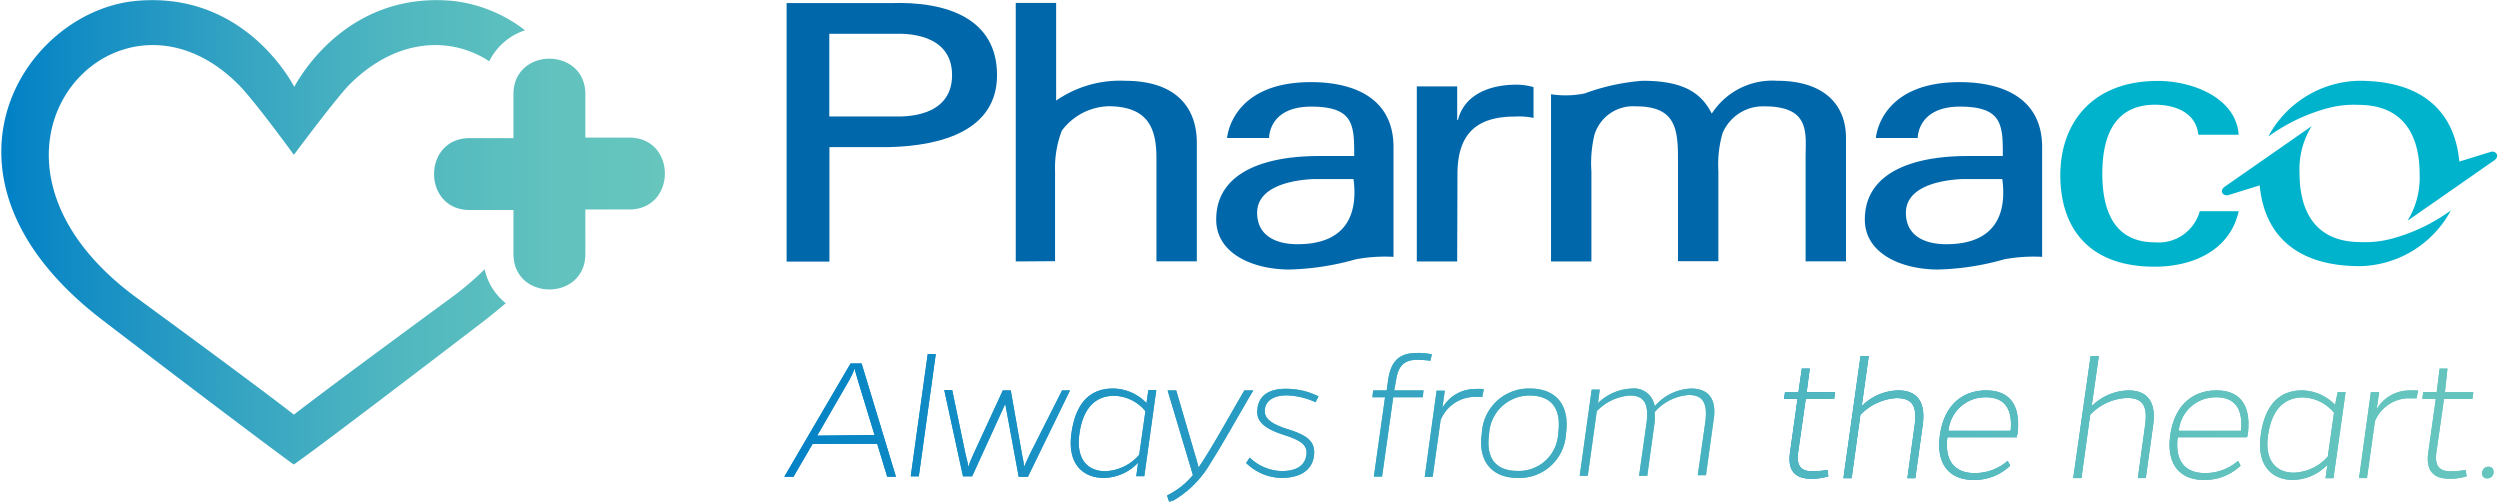 <svg xmlns="http://www.w3.org/2000/svg" xmlns:xlink="http://www.w3.org/1999/xlink" viewBox="0 0 185.7 37.31"><defs><linearGradient id="a" x1="58.25" y1="37.24" x2="127.58" y2="37.24" gradientUnits="userSpaceOnUse"><stop offset="0" stop-color="#0080c6"/><stop offset="0.13" stop-color="#158ec4"/><stop offset="0.38" stop-color="#38a6c2"/><stop offset="0.61" stop-color="#51b8c0"/><stop offset="0.83" stop-color="#61c2be"/><stop offset="1" stop-color="#66c6be"/></linearGradient><linearGradient id="b" x1="132.5" y1="30.98" x2="185.25" y2="30.98" xlink:href="#a"/><linearGradient id="c" x1="55.95" y1="30.98" x2="187.42" y2="30.98" xlink:href="#a"/><linearGradient id="d" x1="132.5" y1="35.1" x2="185.25" y2="35.1" xlink:href="#a"/><linearGradient id="e" x1="55.95" y1="35.1" x2="187.42" y2="35.1" xlink:href="#a"/><linearGradient id="f" x1="132.5" y1="30.98" x2="185.25" y2="30.98" xlink:href="#a"/><linearGradient id="g" x1="55.95" y1="30.98" x2="187.42" y2="30.98" xlink:href="#a"/><linearGradient id="h" x1="132.5" y1="31.45" x2="185.25" y2="31.45" xlink:href="#a"/><linearGradient id="i" x1="55.95" y1="31.45" x2="187.42" y2="31.45" xlink:href="#a"/><linearGradient id="j" x1="132.51" y1="32.25" x2="185.25" y2="32.25" xlink:href="#a"/><linearGradient id="k" x1="55.96" y1="32.25" x2="187.42" y2="32.25" xlink:href="#a"/><linearGradient id="l" x1="132.5" y1="31.45" x2="185.25" y2="31.45" xlink:href="#a"/><linearGradient id="m" x1="55.95" y1="31.45" x2="187.42" y2="31.45" xlink:href="#a"/><linearGradient id="n" x1="132.5" y1="32.32" x2="185.25" y2="32.32" xlink:href="#a"/><linearGradient id="o" x1="55.95" y1="32.32" x2="187.42" y2="32.32" xlink:href="#a"/><linearGradient id="p" x1="132.5" y1="32.32" x2="185.25" y2="32.32" xlink:href="#a"/><linearGradient id="q" x1="55.95" y1="32.32" x2="187.42" y2="32.32" xlink:href="#a"/><linearGradient id="r" x1="132.5" y1="32.32" x2="185.25" y2="32.32" xlink:href="#a"/><linearGradient id="s" x1="55.96" y1="32.32" x2="187.42" y2="32.32" xlink:href="#a"/><linearGradient id="t" x1="58.26" y1="32.12" x2="127.55" y2="32.12" xlink:href="#a"/><linearGradient id="u" x1="55.95" y1="32.12" x2="187.42" y2="32.12" xlink:href="#a"/><linearGradient id="v" x1="58.26" y1="33.07" x2="127.55" y2="33.07" xlink:href="#a"/><linearGradient id="w" x1="55.95" y1="33.07" x2="187.42" y2="33.07" xlink:href="#a"/><linearGradient id="x" x1="58.26" y1="32.18" x2="127.55" y2="32.18" xlink:href="#a"/><linearGradient id="y" x1="55.95" y1="32.18" x2="187.42" y2="32.18" xlink:href="#a"/><linearGradient id="z" x1="58.26" y1="32.18" x2="127.56" y2="32.18" xlink:href="#a"/><linearGradient id="aa" x1="55.95" y1="32.18" x2="187.42" y2="32.18" xlink:href="#a"/><linearGradient id="ab" x1="58.26" y1="31.17" x2="127.55" y2="31.17" xlink:href="#a"/><linearGradient id="ac" x1="55.95" y1="31.17" x2="187.42" y2="31.17" xlink:href="#a"/><linearGradient id="ad" x1="58.26" y1="32.12" x2="127.56" y2="32.12" xlink:href="#a"/><linearGradient id="ae" x1="55.94" y1="32.12" x2="187.43" y2="32.12" xlink:href="#a"/><linearGradient id="af" x1="58.26" y1="32.18" x2="127.55" y2="32.18" xlink:href="#a"/><linearGradient id="ag" x1="55.95" y1="32.18" x2="187.42" y2="32.18" xlink:href="#a"/><linearGradient id="ah" x1="58.26" y1="30.84" x2="127.55" y2="30.84" xlink:href="#a"/><linearGradient id="ai" x1="55.95" y1="30.84" x2="187.42" y2="30.84" xlink:href="#a"/><linearGradient id="aj" x1="58.26" y1="32.18" x2="127.55" y2="32.18" xlink:href="#a"/><linearGradient id="ak" x1="55.95" y1="32.18" x2="187.42" y2="32.18" xlink:href="#a"/><linearGradient id="al" x1="58.26" y1="30.8" x2="127.55" y2="30.8" xlink:href="#a"/><linearGradient id="am" x1="55.95" y1="30.8" x2="187.42" y2="30.8" xlink:href="#a"/><linearGradient id="an" x1="0.11" y1="17.25" x2="49.39" y2="17.25" xlink:href="#a"/></defs><path d="M166.29,15.69c-.61,2.77-3.21,4.12-6.25,4.12-5,0-7-3-7-6.8s2.3-7,7.25-7c2.47,0,5.79,1.19,6,4h-3c-.16-1.64-1.71-2.23-3.21-2.23-2.83,0-3.92,2.05-3.92,5.11S157.24,18,160.07,18a3.17,3.17,0,0,0,3.33-2.31Z" style="fill:#00b3cc"/><path d="M58.43.23h7.69c4.26-.15,7.94,1.17,7.94,5.35,0,4-3.91,5.27-8.13,5.35H61.61v8.5H58.43ZM66.6,8.65c.38,0,4.12.16,4.12-3.07S67,2.51,66.6,2.51h-5V8.65Z" style="fill:#0067ab"/><path d="M75.45,19.42V.22h3V7.47h0A8.33,8.33,0,0,1,83.55,6c4.07,0,5.35,2.25,5.35,4.59v8.82h-3v-7.7c0-2.29-.71-3.77-3.48-3.82a4.48,4.48,0,0,0-3.55,1.82,7.72,7.72,0,0,0-.5,3v6.69Z" style="fill:#0067ab"/><path d="M100.59,11.59c0-2.26,0-3.67-3.19-3.67s-3.13,2.33-3.13,2.33H91.15s.27-4.15,6.23-4.15c3.21,0,6.13,1.2,6.13,4.83,0,0,0,7.11,0,8.15a11.79,11.79,0,0,0-2.8.18,19.64,19.64,0,0,1-4.92.76c-2.71,0-5.45-1.17-5.45-3.71,0-3.66,3.89-4.72,7.6-4.72Zm-3,1.71c-1.81.08-4.21.62-4.21,2.51,0,1.61,1.27,2.33,3,2.33,3.58,0,4.51-2.18,4.16-4.84Z" style="fill:#0067ab"/><path d="M148.77,11.59c0-2.26,0-3.67-3.18-3.67s-3.14,2.33-3.14,2.33h-3.11s.26-4.15,6.22-4.15c3.21,0,6.13,1.2,6.13,4.83,0,0,0,7.11,0,8.15a11.88,11.88,0,0,0-2.81.18,19.57,19.57,0,0,1-4.92.76c-2.7,0-5.44-1.17-5.44-3.71,0-3.66,3.89-4.72,7.59-4.72Zm-3,1.71c-1.8.08-4.2.62-4.2,2.51,0,1.61,1.26,2.33,3,2.33,3.58,0,4.52-2.18,4.16-4.84Z" style="fill:#0067ab"/><path d="M108.24,19.42h-3v-13l3,0V8.91h.06c.44-1.79,2.2-2.62,4.35-2.62a4.66,4.66,0,0,1,1.26.18l0,2.29a5.17,5.17,0,0,0-1.4-.1c-3.1,0-4.25,1.55-4.25,4.3Z" style="fill:#0067ab"/><path d="M117.71,6.94A15.89,15.89,0,0,1,122,6c2.95,0,4.34.83,5.15,2.44A5.35,5.35,0,0,1,132,6c3.61,0,5.12,1.89,5.12,4.23v9.18h-3V11.71c0-1.79.39-3.81-3.06-3.81a3.25,3.25,0,0,0-3.11,2,8.41,8.41,0,0,0-.31,2.81v6.69h-3V11.71c0-2.25-.27-3.81-3.11-3.81a3,3,0,0,0-3.1,2.13,9.08,9.08,0,0,0-.22,2.7v6.69h-3V7A7.05,7.05,0,0,0,117.71,6.94Z" style="fill:#0067ab"/><path d="M178.83,16.4a6.12,6.12,0,0,0,.9-3.49c0-2.78-1.15-5.12-4.53-5.12a7.54,7.54,0,0,0-2.46.29,13.62,13.62,0,0,0-4.25,2.06A7.81,7.81,0,0,1,175.24,6c4.83,0,7.11,2.42,7.44,6l2.33-.72c.37-.11.71.3.28.62Z" style="fill:#00b3cc"/><path d="M171.71,9.37a6.07,6.07,0,0,0-.9,3.5c0,2.77,1.14,5.11,4.52,5.11a7.57,7.57,0,0,0,2.47-.29,13.38,13.38,0,0,0,4.25-2.06,7.84,7.84,0,0,1-6.75,4.14c-4.84,0-7.12-2.43-7.45-6l-2.32.72c-.38.11-.72-.29-.28-.62Z" style="fill:#00b3cc"/><path d="M86.86,37.31l.28-.14h-.33Z" style="fill:url(#a)"/><path d="M141,29a3.91,3.91,0,0,0-2.71,1.17l.52-3.72h-.61l-1.27,9.07h.61l.65-4.7a4,4,0,0,1,2.69-1.25c1.21,0,1.54.65,1.33,2.08l-.53,3.87h.59l.55-3.95C143.05,29.88,142.44,29,141,29Z" style="fill:url(#b)"/><path d="M141,29a3.91,3.91,0,0,0-2.71,1.17l.52-3.72h-.61l-1.27,9.07h.61l.65-4.7a4,4,0,0,1,2.69-1.25c1.21,0,1.54.65,1.33,2.08l-.53,3.87h.59l.55-3.95C143.05,29.88,142.44,29,141,29Z" style="fill:url(#c)"/><path d="M184.84,34.67a.45.45,0,0,0-.46.42.35.35,0,0,0,.37.44.45.45,0,0,0,.47-.4C185.25,34.85,185.11,34.67,184.84,34.67Z" style="fill:url(#d)"/><path d="M184.84,34.67a.45.45,0,0,0-.46.42.35.35,0,0,0,.37.44.45.45,0,0,0,.47-.4C185.25,34.85,185.11,34.67,184.84,34.67Z" style="fill:url(#e)"/><path d="M158.09,29a4,4,0,0,0-2.72,1.17l.53-3.72h-.61L154,35.51h.61l.65-4.7A4,4,0,0,1,158,29.56c1.21,0,1.54.65,1.33,2.08l-.53,3.87h.59l.55-3.95C160.16,29.88,159.55,29,158.09,29Z" style="fill:url(#f)"/><path d="M158.09,29a4,4,0,0,0-2.72,1.17l.53-3.72h-.61L154,35.51h.61l.65-4.7A4,4,0,0,1,158,29.56c1.21,0,1.54.65,1.33,2.08l-.53,3.87h.59l.55-3.95C160.16,29.88,159.55,29,158.09,29Z" style="fill:url(#g)"/><path d="M181.8,27.38h-.59L181,29.12h-1l-.07.51h1l-.56,4c-.18,1.27.33,1.93,1.56,1.93a4.12,4.12,0,0,0,1.29-.18l-.07-.47a7.64,7.64,0,0,1-1.1.1c-.81,0-1.21-.35-1.08-1.37l.57-4h2.11l.07-.51h-2.11Z" style="fill:url(#h)"/><path d="M181.8,27.38h-.59L181,29.12h-1l-.07.51h1l-.56,4c-.18,1.27.33,1.93,1.56,1.93a4.12,4.12,0,0,0,1.29-.18l-.07-.47a7.64,7.64,0,0,1-1.1.1c-.81,0-1.21-.35-1.08-1.37l.57-4h2.11l.07-.51h-2.11Z" style="fill:url(#i)"/><path d="M176.54,30.4l.18-1.28h-.61l-.88,6.39h.59l.59-4.22a2.76,2.76,0,0,1,2.32-1.7c.22,0,.44,0,.77,0l.12-.58a6.67,6.67,0,0,0-.82,0A2.8,2.8,0,0,0,176.54,30.4Z" style="fill:url(#j)"/><path d="M176.54,30.4l.18-1.28h-.61l-.88,6.39h.59l.59-4.22a2.76,2.76,0,0,1,2.32-1.7c.22,0,.44,0,.77,0l.12-.58a6.67,6.67,0,0,0-.82,0A2.8,2.8,0,0,0,176.54,30.4Z" style="fill:url(#k)"/><path d="M134.43,27.38h-.59l-.25,1.74h-1l-.07.51h1l-.56,4c-.18,1.27.33,1.93,1.56,1.93a4.12,4.12,0,0,0,1.29-.18l-.07-.47a7.64,7.64,0,0,1-1.1.1c-.81,0-1.21-.35-1.08-1.37l.57-4h2.11l.07-.51H134.2Z" style="fill:url(#l)"/><path d="M134.43,27.38h-.59l-.25,1.74h-1l-.07.51h1l-.56,4c-.18,1.27.33,1.93,1.56,1.93a4.12,4.12,0,0,0,1.29-.18l-.07-.47a7.64,7.64,0,0,1-1.1.1c-.81,0-1.21-.35-1.08-1.37l.57-4h2.11l.07-.51H134.2Z" style="fill:url(#m)"/><path d="M147.53,29c-1.67,0-3.1,1-3.43,3.31s.84,3.34,2.49,3.34a3.85,3.85,0,0,0,2.73-1.06l-.19-.36a3.66,3.66,0,0,1-2.48.91c-1.24,0-2.24-.68-2-2.66h5.16c0-.13.05-.21.06-.33C150.11,29.92,149.13,29,147.53,29Zm1.82,3h-4.62a2.74,2.74,0,0,1,2.76-2.49C148.73,29.49,149.53,30.19,149.35,32Z" style="fill:url(#n)"/><path d="M147.53,29c-1.67,0-3.1,1-3.43,3.31s.84,3.34,2.49,3.34a3.85,3.85,0,0,0,2.73-1.06l-.19-.36a3.66,3.66,0,0,1-2.48.91c-1.24,0-2.24-.68-2-2.66h5.16c0-.13.05-.21.06-.33C150.11,29.92,149.13,29,147.53,29Zm1.82,3h-4.62a2.74,2.74,0,0,1,2.76-2.49C148.73,29.49,149.53,30.19,149.35,32Z" style="fill:url(#o)"/><path d="M164.64,29c-1.67,0-3.1,1-3.43,3.31s.84,3.34,2.49,3.34a3.85,3.85,0,0,0,2.73-1.06l-.19-.36a3.66,3.66,0,0,1-2.48.91c-1.24,0-2.24-.68-2-2.66h5.15a2.17,2.17,0,0,0,.07-.33C167.22,29.92,166.24,29,164.64,29Zm1.82,3h-4.62a2.74,2.74,0,0,1,2.76-2.49C165.84,29.49,166.64,30.19,166.46,32Z" style="fill:url(#p)"/><path d="M164.64,29c-1.67,0-3.1,1-3.43,3.31s.84,3.34,2.49,3.34a3.85,3.85,0,0,0,2.73-1.06l-.19-.36a3.66,3.66,0,0,1-2.48.91c-1.24,0-2.24-.68-2-2.66h5.15a2.17,2.17,0,0,0,.07-.33C167.22,29.92,166.24,29,164.64,29Zm1.82,3h-4.62a2.74,2.74,0,0,1,2.76-2.49C165.84,29.49,166.64,30.19,166.46,32Z" style="fill:url(#q)"/><path d="M173.45,30.08A3.45,3.45,0,0,0,171,29c-1.51,0-2.73.86-3.07,3.31s1,3.34,2.38,3.34a3.62,3.62,0,0,0,2.57-1.13l-.14,1h.59l.9-6.39h-.59Zm-.54,3.83a3.5,3.5,0,0,1-2.54,1.2c-1.14,0-2.19-.73-1.9-2.78s1.33-2.81,2.58-2.81a3.1,3.1,0,0,1,2.32,1.14Z" style="fill:url(#r)"/><path d="M173.45,30.08A3.45,3.45,0,0,0,171,29c-1.51,0-2.73.86-3.07,3.31s1,3.34,2.38,3.34a3.62,3.62,0,0,0,2.57-1.13l-.14,1h.59l.9-6.39h-.59Zm-.54,3.83a3.5,3.5,0,0,1-2.54,1.2c-1.14,0-2.19-.73-1.9-2.78s1.33-2.81,2.58-2.81a3.1,3.1,0,0,1,2.32,1.14Z" style="fill:url(#s)"/><path d="M125.61,28.86a3.75,3.75,0,0,0-2.7,1.32,1.55,1.55,0,0,0-1.71-1.32,3.81,3.81,0,0,0-2.5,1.08l.13-1h-.6l-.89,6.4h.6l.67-4.8a3.77,3.77,0,0,1,2.46-1.16c1.09,0,1.42.65,1.23,2.08l-.55,3.88h.61l.55-4a6.56,6.56,0,0,0,0-.73,3.71,3.71,0,0,1,2.53-1.27c1.09,0,1.42.65,1.22,2.08l-.55,3.88h.61l.55-4C127.55,29.74,127,28.86,125.61,28.86Z" style="fill:url(#t)"/><path d="M125.61,28.86a3.75,3.75,0,0,0-2.7,1.32,1.55,1.55,0,0,0-1.71-1.32,3.81,3.81,0,0,0-2.5,1.08l.13-1h-.6l-.89,6.4h.6l.67-4.8a3.77,3.77,0,0,1,2.46-1.16c1.09,0,1.42.65,1.23,2.08l-.55,3.88h.61l.55-4a6.56,6.56,0,0,0,0-.73,3.71,3.71,0,0,1,2.53-1.27c1.09,0,1.42.65,1.22,2.08l-.55,3.88h.61l.55-4C127.55,29.74,127,28.86,125.61,28.86Z" style="fill:url(#u)"/><path d="M89.89,34.44C91,32.69,92,30.83,93.1,29h-.67c-1.26,2.16-2.18,3.85-3.13,5.32l-.27.4c-.08-.32-.17-.66-.28-1L87.37,29h-.64l1.88,6.29a5.78,5.78,0,0,1-1.92,1.51l.12.39h.33A7.62,7.62,0,0,0,89.89,34.44Z" style="fill:url(#v)"/><path d="M89.89,34.44C91,32.69,92,30.83,93.1,29h-.67c-1.26,2.16-2.18,3.85-3.13,5.32l-.27.4c-.08-.32-.17-.66-.28-1L87.37,29h-.64l1.88,6.29a5.78,5.78,0,0,1-1.92,1.51l.12.39h.33A7.62,7.62,0,0,0,89.89,34.44Z" style="fill:url(#w)"/><path d="M113.64,28.86a3.49,3.49,0,0,0-3.57,3.35c-.3,2,.71,3.29,2.66,3.29a3.46,3.46,0,0,0,3.59-3.25C116.62,30.12,115.62,28.86,113.64,28.86Zm2.1,3.35a2.91,2.91,0,0,1-3,2.77c-1.65,0-2.38-.95-2.13-2.73a3,3,0,0,1,3-2.87C115.26,29.38,116,30.37,115.74,32.21Z" style="fill:url(#x)"/><path d="M113.64,28.86a3.49,3.49,0,0,0-3.57,3.35c-.3,2,.71,3.29,2.66,3.29a3.46,3.46,0,0,0,3.59-3.25C116.62,30.12,115.62,28.86,113.64,28.86Zm2.1,3.35a2.91,2.91,0,0,1-3,2.77c-1.65,0-2.38-.95-2.13-2.73a3,3,0,0,1,3-2.87C115.26,29.38,116,30.37,115.74,32.21Z" style="fill:url(#y)"/><path d="M93.41,30.32c-.13.87.3,1.46,2,2,1.37.44,1.71.81,1.63,1.48-.13.89-.9,1.19-1.82,1.19a3.53,3.53,0,0,1-2.39-1l-.27.4A3.84,3.84,0,0,0,95.2,35.5c1.24,0,2.23-.47,2.4-1.61.12-1-.33-1.51-1.92-2-1.41-.45-1.81-.88-1.72-1.52s.69-1,1.62-1a5.41,5.41,0,0,1,2.14.51l.22-.44a5.4,5.4,0,0,0-2.36-.56C94.38,28.86,93.54,29.3,93.41,30.32Z" style="fill:url(#z)"/><path d="M93.41,30.32c-.13.87.3,1.46,2,2,1.37.44,1.71.81,1.63,1.48-.13.89-.9,1.19-1.82,1.19a3.53,3.53,0,0,1-2.39-1l-.27.4A3.84,3.84,0,0,0,95.2,35.5c1.24,0,2.23-.47,2.4-1.61.12-1-.33-1.51-1.92-2-1.41-.45-1.81-.88-1.72-1.52s.69-1,1.62-1a5.41,5.41,0,0,1,2.14.51l.22-.44a5.4,5.4,0,0,0-2.36-.56C94.38,28.86,93.54,29.3,93.41,30.32Z" style="fill:url(#aa)"/><path d="M63.18,27l-4.92,8.41h.68l1.42-2.44h4.8l.74,2.44h.65L64,27ZM60.7,32.36l2.31-4c.2-.34.38-.72.49-1h0c0,.24.15.59.24.95l1.22,4Z" style="fill:url(#ab)"/><path d="M63.18,27l-4.92,8.41h.68l1.42-2.44h4.8l.74,2.44h.65L64,27ZM60.7,32.36l2.31-4c.2-.34.38-.72.49-1h0c0,.24.15.59.24.95l1.22,4Z" style="fill:url(#ac)"/><path d="M110.22,28.9a6.67,6.67,0,0,0-.82,0,2.79,2.79,0,0,0-2.26,1.4l.18-1.28h-.61l-.88,6.4h.59l.59-4.22a2.77,2.77,0,0,1,2.32-1.71,7.62,7.62,0,0,1,.77,0Z" style="fill:url(#ad)"/><path d="M110.22,28.9a6.67,6.67,0,0,0-.82,0,2.79,2.79,0,0,0-2.26,1.4l.18-1.28h-.61l-.88,6.4h.59l.59-4.22a2.77,2.77,0,0,1,2.32-1.71,7.62,7.62,0,0,1,.77,0Z" style="fill:url(#ae)"/><path d="M76.49,33.75c-.15.33-.29.62-.43.94,0-.29-.07-.57-.14-.91L75.08,29h-.59L72.3,33.75c-.17.39-.28.65-.39.94,0-.32-.11-.58-.18-.91l-1-4.8h-.59l1.39,6.4h.68L74.67,30l1,5.42h.68L79.48,29h-.59Z" style="fill:url(#af)"/><path d="M76.49,33.75c-.15.33-.29.62-.43.94,0-.29-.07-.57-.14-.91L75.08,29h-.59L72.3,33.75c-.17.39-.28.65-.39.94,0-.32-.11-.58-.18-.91l-1-4.8h-.59l1.39,6.4h.68L74.67,30l1,5.42h.68L79.48,29h-.59Z" style="fill:url(#ag)"/><polygon points="67.65 35.38 68.25 35.38 69.51 26.3 68.91 26.3 67.65 35.38" style="fill:url(#ah)"/><polygon points="67.65 35.38 68.25 35.38 69.51 26.3 68.91 26.3 67.65 35.38" style="fill:url(#ai)"/><path d="M85.16,29.94a3.48,3.48,0,0,0-2.49-1.08c-1.52,0-2.73.85-3.08,3.3s1,3.34,2.39,3.34a3.58,3.58,0,0,0,2.56-1.13l-.14,1H85l.89-6.4H85.3Zm-.54,3.84A3.49,3.49,0,0,1,82.09,35c-1.15,0-2.2-.73-1.91-2.79s1.33-2.81,2.58-2.81a3.1,3.1,0,0,1,2.32,1.14Z" style="fill:url(#aj)"/><path d="M85.16,29.94a3.48,3.48,0,0,0-2.49-1.08c-1.52,0-2.73.85-3.08,3.3s1,3.34,2.39,3.34a3.58,3.58,0,0,0,2.56-1.13l-.14,1H85l.89-6.4H85.3Zm-.54,3.84A3.49,3.49,0,0,1,82.09,35c-1.15,0-2.2-.73-1.91-2.79s1.33-2.81,2.58-2.81a3.1,3.1,0,0,1,2.32,1.14Z" style="fill:url(#ak)"/><path d="M103.7,28.26c.14-1,.54-1.53,1.55-1.53a6.68,6.68,0,0,1,1,.07l.11-.48a4.76,4.76,0,0,0-1.15-.1c-1.34,0-1.91.69-2.1,2L103,29h-1l-.06.51h.94l-.83,5.89h.61l.83-5.89h2.19l.06-.51h-2.18Z" style="fill:url(#al)"/><path d="M103.7,28.26c.14-1,.54-1.53,1.55-1.53a6.68,6.68,0,0,1,1,.07l.11-.48a4.76,4.76,0,0,0-1.15-.1c-1.34,0-1.91.69-2.1,2L103,29h-1l-.06.51h.94l-.83,5.89h.61l.83-5.89h2.19l.06-.51h-2.18Z" style="fill:url(#am)"/><path d="M21.86,6.45C22.48,5.31,26.09-.64,33.65.07A10.7,10.7,0,0,1,39,2.25a4.55,4.55,0,0,0-2.66,2.3C33.54,2.71,29.51,2.77,26,6.24c-1,1-4.05,5.1-4.17,5.26-.1-.13-3-4.13-4.16-5.26-9.14-9.1-22,5.24-7.53,15.87,7.63,5.59,10.57,7.81,11.69,8.69,1.13-.88,4.07-3.1,11.69-8.69A21.69,21.69,0,0,0,36,20a4.39,4.39,0,0,0,1.57,2.52c-.47.41-1,.83-1.5,1.23-11.11,8.5-14,10.61-14.25,10.75-.23-.13-6.13-4.54-14.24-10.75C-6.2,13.18,1.72.87,10.08.07c7.56-.71,11.16,5.24,11.78,6.38m24.88,9.11c3.53,0,3.53-5.34,0-5.34H43.48V7c0-3.52-5.34-3.52-5.34,0v3.26H34.89c-3.53,0-3.53,5.34,0,5.34h3.25v3.26c0,3.52,5.34,3.52,5.34,0V15.56Z" style="fill:url(#an)"/></svg>